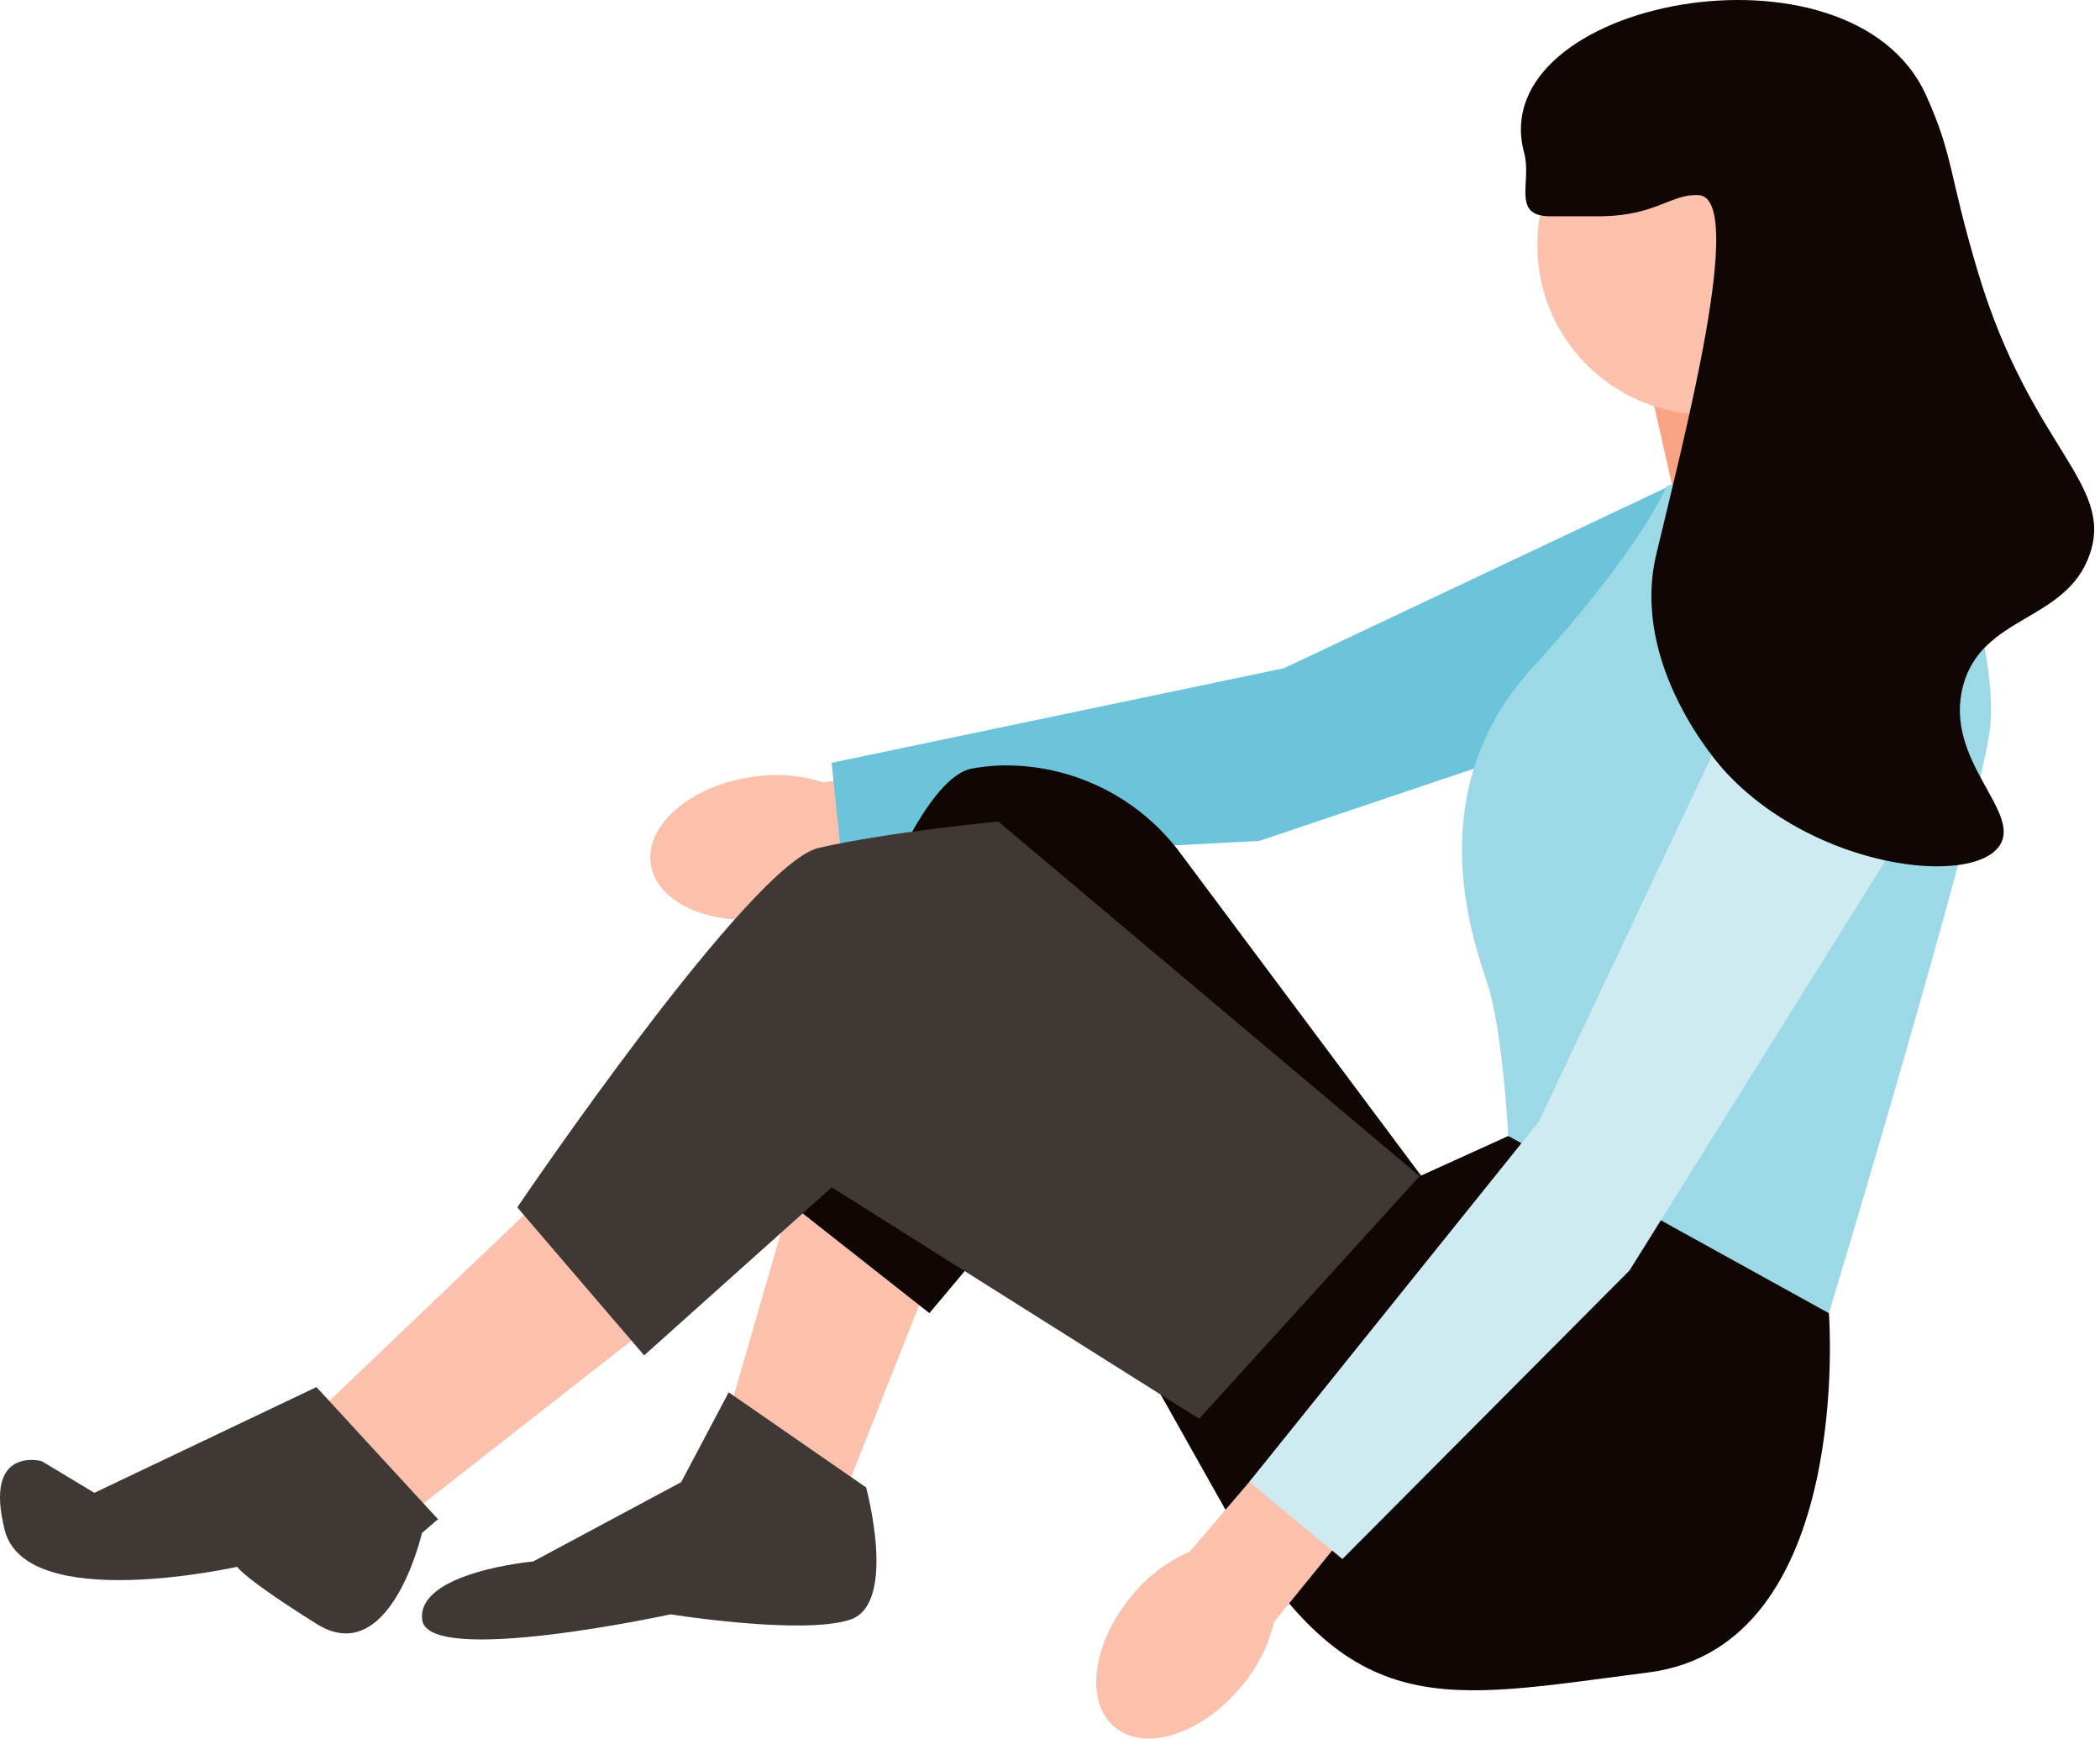 <svg width="250" height="207" viewBox="0 0 250 207" fill="none" xmlns="http://www.w3.org/2000/svg">
<path d="M89.35 92.503C82.084 93.617 76.769 98.268 77.479 102.892C78.189 107.516 84.653 110.36 91.921 109.245C94.83 108.838 97.6 107.741 99.999 106.045L130.725 100.938L128.674 88.793L98.018 93.131C95.22 92.232 92.248 92.016 89.35 92.501V92.503Z" fill="#FBC1AD"/>
<path d="M221.753 54.644L209.839 79.925L149.946 100.087L100.246 102.738L99.004 90.799L152.866 79.537L208.135 53.419L221.753 54.644Z" fill="#6BC4D9"/>
<path d="M111.288 150.637L100.588 177.692L86.746 168.254L94.925 139.94L111.288 150.637Z" fill="#FBC1AD"/>
<path d="M66.616 140.57L38.303 167.625L49.628 179.58L78.571 156.929L66.616 140.57Z" fill="#FBC1AD"/>
<path d="M227.059 52.483L226.744 50.283L219.508 36.126L195.601 42.416L200.001 61.916L227.059 52.483Z" fill="#F9A384"/>
<path d="M216.993 146.858L217.728 156.308C217.728 156.308 220.768 195.935 196.228 199.081C171.688 202.227 160.993 205.373 146.522 180.834L123.871 140.566L110.641 156.308L93.041 142.453C93.041 142.453 105.625 93.376 115.692 91.489C116.931 91.259 118.187 91.132 119.447 91.109C123.564 91.065 127.632 92.001 131.314 93.842C134.997 95.682 138.188 98.373 140.624 101.692L169.173 139.936L179.558 135.222L216.995 146.862L216.993 146.858Z" fill="#100603"/>
<path d="M81.087 176.434L86.75 165.734L103.109 177.059C103.109 177.059 106.884 190.901 101.221 192.789C95.558 194.677 79.829 192.16 79.829 192.16C79.829 192.16 50.886 198.452 50.257 192.789C49.628 187.126 63.47 185.868 63.47 185.868L81.087 176.43V176.434Z" fill="#403835"/>
<path d="M142.748 168.884L99.019 141.335L76.683 161.335L61.583 143.718C61.583 143.718 89.267 102.818 97.447 100.933C105.627 99.048 118.839 97.787 118.839 97.787L169 140L142.748 168.885V168.884Z" fill="#403835"/>
<path d="M37.673 165.108L52.144 180.838L50.236 182.47C50.236 182.47 46.482 198.82 37.673 193.29C28.864 187.76 28.235 186.5 28.235 186.5C28.235 186.5 3.067 192.163 0.551 182.1C-1.965 172.037 4.951 173.921 4.951 173.921L11.235 177.696L37.668 165.112L37.673 165.108Z" fill="#403835"/>
<path d="M203.15 49.337C214.269 49.337 223.284 40.322 223.284 29.203C223.284 18.083 214.269 9.069 203.15 9.069C192.03 9.069 183.016 18.083 183.016 29.203C183.016 40.322 192.03 49.337 203.15 49.337Z" fill="#FBC1AD"/>
<path d="M198.431 57.831L227.374 49.022C227.374 49.022 238.699 75.448 236.812 87.403C234.925 99.358 217.727 156.317 217.727 156.317L179.555 135.217C179.555 135.217 178.926 122.633 177.038 116.971C175.15 111.309 169.173 94.006 182.386 79.534C195.599 65.062 198.43 57.827 198.43 57.827L198.431 57.831Z" fill="#9CD8E6"/>
<path d="M134.73 189.95C130.02 195.593 129.113 202.598 132.705 205.595C136.297 208.592 143.026 206.447 147.737 200.801C149.65 198.571 151.001 195.916 151.677 193.058L171.333 168.896L161.758 161.148L141.646 184.686C138.954 185.863 136.582 187.668 134.73 189.95Z" fill="#FBC1AD"/>
<path d="M220.632 70.525L227.473 97.625L193.991 151.225L159.811 185.577L148.732 176.386L183.204 133.495L209.333 78.231L220.632 70.525Z" fill="#CEEBF2"/>
<path d="M184.589 25.743C189.753 25.731 190.046 25.765 190.881 25.743C197.281 25.574 198.96 23.054 202.206 23.226C208 23.533 200.353 52.581 197.172 66.011C194.053 79.182 204.594 90.984 205.351 91.811C216.051 103.447 234.844 105.575 238.069 100.62C240.679 96.609 231.429 90.511 233.669 81.744C235.855 73.175 245.948 74.087 248.769 66.014C251.724 57.56 241.794 53.296 235.556 32.667C231.973 20.82 232.607 18.612 229.264 11.275C220.328 -8.339 176.528 0.012 181.446 18.196C182.397 21.713 179.866 25.758 184.592 25.746L184.589 25.743Z" fill="#100603"/>
</svg>
